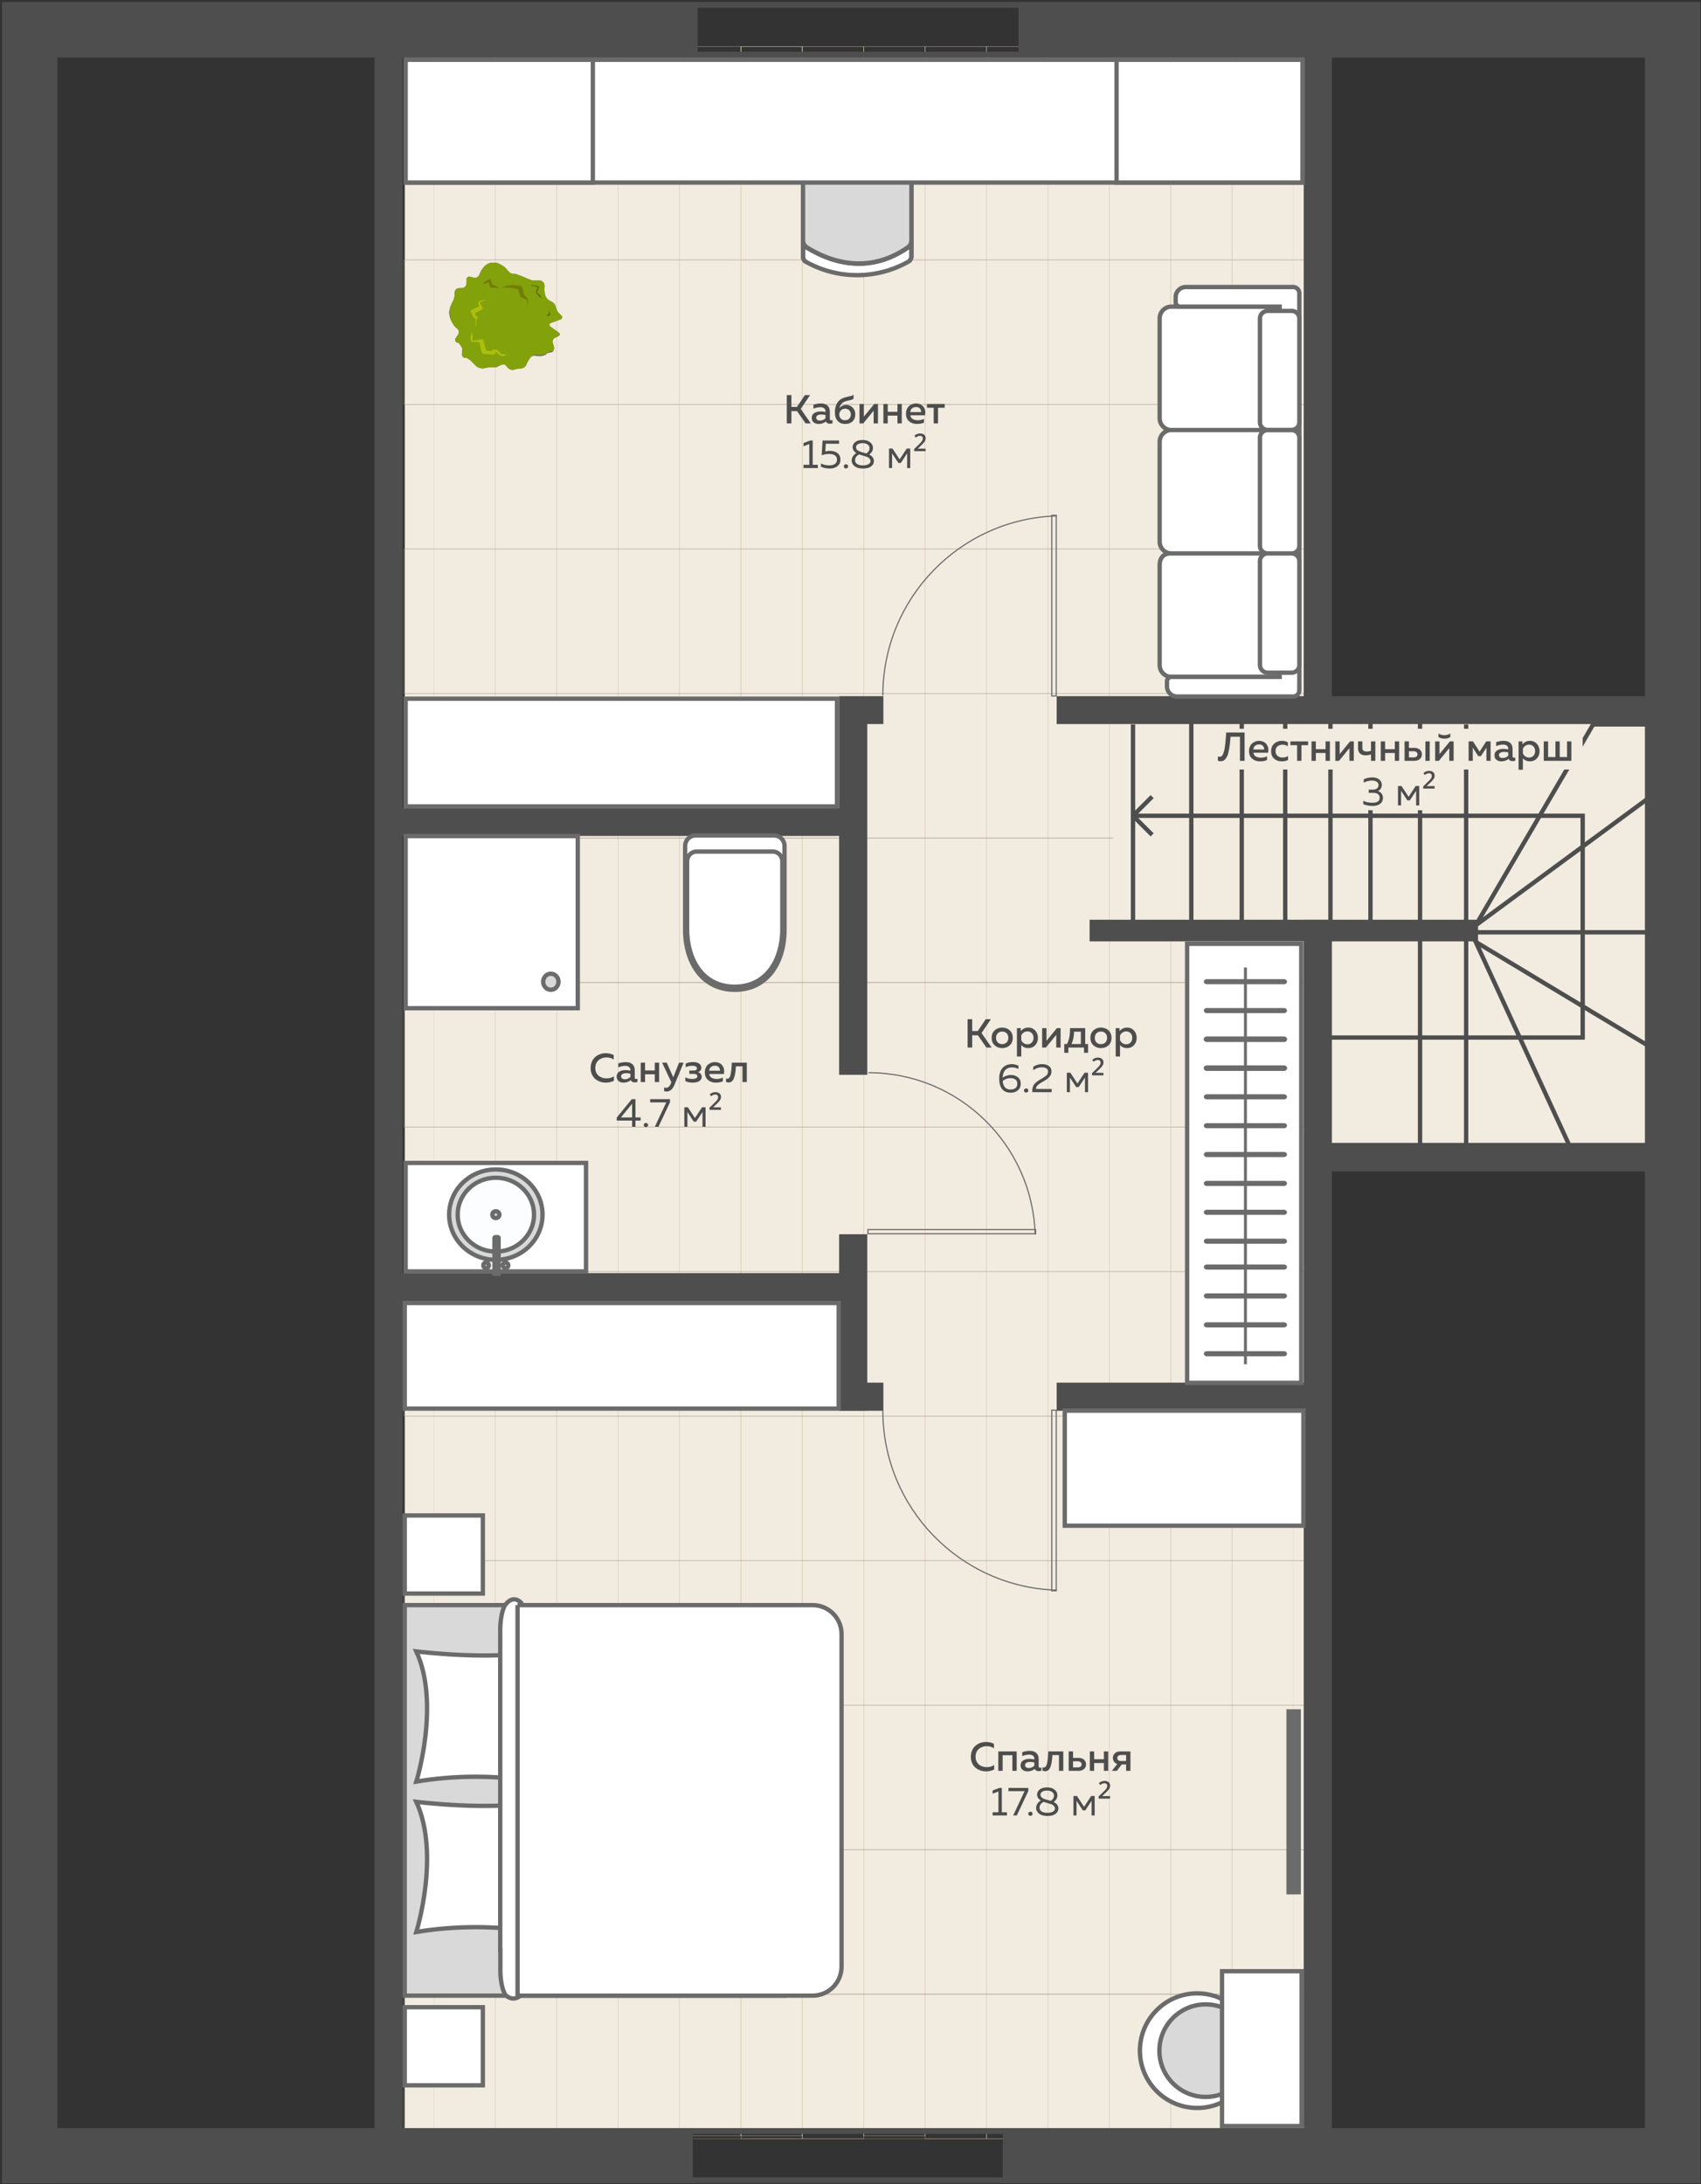 <?xml version="1.0" encoding="UTF-8"?> <svg xmlns="http://www.w3.org/2000/svg" width="588" height="755" fill="none"><rect width="100%" height="100%" fill="#333333" stroke="none"/> <path fill="#F2EBE0" d="M139.911 19.922h312.83V736.42h-312.83z"></path> <path stroke="#D8CBB8" stroke-width=".1" d="M171.151 738.299h-21.126V16.077h21.126zM213.608 738.299h-21.126V16.077h21.126zM256.065 738.299h-21.126V16.077h21.126zM277.295 738.299h-21.126V16.077h21.126zM192.38 739.302h-21.126V16.078h21.126zM234.837 739.302h-21.126V16.078h21.126z"></path> <path stroke="#D8CBB8" stroke-width=".1" d="M277.295 739.302h-21.126V16.078h21.126zM298.523 739.302h-21.126V16.078h21.126zM319.747 738.299h-21.126V16.077h21.126zM362.205 739.302h-21.126V16.078h21.126zM404.662 738.299h-21.126V16.077h21.126zM425.891 738.299h-21.126V16.077h21.126zM340.977 739.302h-21.126V16.078h21.126zM383.434 739.302h-21.126V16.078h21.126z"></path> <path stroke="#D8CBB8" stroke-width=".1" d="M425.891 739.302h-21.126V16.078h21.126zM447.119 739.302h-21.126V16.078h21.126z"></path> <path stroke="#B1A693" stroke-width=".1" d="M139.965 89.802V39.946H457.62v49.856zM139.965 189.725v-49.856h317.654v49.856zM139.965 289.65v-49.856h317.654v49.856zM139.965 339.612v-49.856h317.654v49.856zM139.524 139.764V89.908h318.095v49.856zM139.524 239.687v-49.856h318.095v49.856z"></path> <path stroke="#B1A693" stroke-width=".1" d="M139.524 339.612v-49.856h318.095v49.856zM139.524 389.573v-49.856h318.095v49.856zM139.965 439.529v-49.856h317.654v49.856zM139.965 539.454v-49.856h317.654v49.856zM139.965 639.378v-49.856h317.654v49.856zM139.965 689.34v-49.856h317.654v49.856zM139.524 489.493v-49.856h318.095v49.856zM139.524 589.415v-49.856h318.095v49.856z"></path> <path stroke="#B1A693" stroke-width=".1" d="M139.524 689.34v-49.856h318.095v49.856zM139.524 739.302v-49.856h318.095v49.856z"></path> <path fill="#F2EBE0" d="M384.861 247.425h196.315v149.431H455.333v-74.715h-70.472v-74.716Z"></path> <path stroke="#4E4E4E" stroke-width="2" d="M1.729 1.689h585v752h-585z"></path> <path stroke="#4E4E4E" stroke-width="2" d="M18.844 18.895h550.771V736.67H18.844z"></path> <path fill="#4E4E4E" fill-rule="evenodd" d="M241.163.69H.729V754.74h18.49v-.052h220.259v-18.49H139.187V449.84h150.878v37.88h9.732v-.03h5.571v-9.723h-5.571v-51.306h-9.732v13.447H139.187V288.985h150.878v82.569h9.732V250.297h5.571v-9.641h-5.571v-.003h-9.732v38.6H139.187V19.18h101.976V.69Zm110.929 18.49V.69h235.637V754.686h-14.371v.002H346.65v-18.49h104.025V487.69h-85.404v-9.723h85.404V325.422h-74.019v-7.482h74.019v-.007h9.732v.007h50.521v7.482h-50.521v69.662h108.832V250.297H460.407v.005h-9.732v-.005h-85.404v-9.641h85.404V19.18h-98.583Zm217.147 385.766v331.253H460.407V404.946h108.832Zm0-385.766v221.476H460.407V19.18h108.832ZM19.219 736.199h110.236V19.179H19.22V736.2Z" clip-rule="evenodd"></path> <path stroke="#4E4E4E" stroke-width="1.5" d="M391.659 250.431v31.571m118.462 37.883 40.59-69.454h19.844v24.956l-60.434 44.498Zm0 0h-3.307m3.307 2.406h60.434v39.688l-60.434-36.381 32.773 71.258h-36.08v-74.565h-15.935v74.565-149.431h-17.138v72.46m0 0H459.91m13.831 0h33.073m-46.904 0v-72.46h-15.635v72.46m15.635 0h-15.635m0 0h-15.033m0 0v-72.46h-17.439v72.46m17.439 0h-17.439m0 0h-20.144v-37.883m0 0h155.444v76.67H459.91m-68.251-76.67 6.615-6.615m-6.615 6.615 6.615 6.615m108.54-38.186v69.454"></path> <path fill="#D9D9D9" stroke="#6B6B6B" stroke-miterlimit="10" stroke-width="1.5" d="M139.911 554.879h131.282v135H139.911v-135Z"></path> <path fill="#fff" stroke="#6B6B6B" stroke-miterlimit="10" stroke-width="1.5" d="M143.912 615.88s8.363-26.773 0-45c0 0 25.732 3.192 41 0 0 0-9.478 29.398 0 45-13.286-2.235-27.715-2.235-41 0ZM143.912 667.879s8.363-26.773 0-45c0 0 25.732 3.192 41 0 0 0-9.478 29.398 0 45-13.286-2.235-27.715-2.235-41 0Z"></path> <path fill="#fff" stroke="#6B6B6B" stroke-miterlimit="10" stroke-width="1.5" d="M172.967 674.203v5.823c-.064 2.038.087 4.084.43 5.843.343 1.759.86 3.139 1.477 3.941 1.683 1.425 3.46 1.425 5.143 0 .484-.494.902-1.46 1.19-2.749.465-2.069.71-4.525.702-7.035V564.022c.026-2.749-.265-5.437-.824-7.594-.243-1.094-.589-1.938-.992-2.423-1.788-1.738-3.722-1.457-5.448.792-.562.912-1.025 2.306-1.332 4.012-.306 1.705-.443 3.647-.392 5.585v109.809h.046Z"></path> <path fill="#fff" stroke="#6B6B6B" stroke-width="1.5" d="M166.911 693.879h-27v27h27v-27ZM166.911 523.88h-27v27h27v-27ZM289.922 450.448H139.911v36.495h150.011v-36.495ZM450.563 487.647H368.07v39.777h82.493v-39.777Z"></path> <path fill="#fff" stroke="#6B6B6B" stroke-miterlimit="10" stroke-width="1.5" d="M178.909 554.879h102c5.523 0 10 4.477 10 10v115c0 5.523-4.477 10-10 10h-102v-135Z"></path> <circle cx="413.851" cy="708.899" r="19.808" fill="#fff" stroke="#6B6B6B" stroke-width="1.505" transform="rotate(-130.6 413.851 708.899)"></circle> <circle cx="416.776" cy="708.895" r="15.995" fill="#D9D9D9" stroke="#6B6B6B" stroke-width="1.505" transform="rotate(-130.6 416.776 708.895)"></circle> <path fill="#fff" d="M422.431 681.442h27.5v53.5h-27.5z"></path> <path stroke="#6B6B6B" stroke-width="1.5" d="M422.431 681.442h27.5v53.5h-27.5z"></path> <path fill="#F2EBE0" d="M419.812 251.93h127.283v14.081H419.812zM466.532 266.011h33.842v14.081h-33.842z"></path> <path stroke="#6B6B6B" stroke-width=".4" d="M305.174 487.647c0 33.645 26.758 61.04 60.154 62.065"></path> <path stroke="#6B6B6B" stroke-width=".4" d="M365.128 549.921h-1.564v-62.453h1.564zM305.174 240.405c0-33.644 26.758-61.039 60.154-62.064"></path> <path stroke="#6B6B6B" stroke-width=".4" d="M365.128 178.132h-1.564v62.453h1.564zM300.172 370.82c31.25 0 56.696 24.854 57.648 55.873"></path> <path stroke="#6B6B6B" stroke-width=".4" d="M358 426.493v-1.424h-57.98v1.424z"></path> <path fill="#6B6B6B" d="M444.681 654.879v-64h5v64z"></path> <path fill="#fff" stroke="#6B6B6B" stroke-miterlimit="10" stroke-width="1.5" d="M314.204 90.343a2.39 2.39 0 0 0 .857-2.008v-5.12a2.967 2.967 0 0 1-1.354 2.436c-15.799 10.85-30.086 2.73-34.69 0a2.927 2.927 0 0 1-1.422-2.436v5.233a2.259 2.259 0 0 0 .745 1.917 36.127 36.127 0 0 0 35.864-.022Zm-36.609-7.196V60.589a3.024 3.024 0 0 1 3.07-2.955h31.327a3.026 3.026 0 0 1 3.069 2.955v22.558a2.968 2.968 0 0 1-1.354 2.436c-15.799 10.85-30.086 2.73-34.69 0a2.927 2.927 0 0 1-1.422-2.436Z"></path> <path fill="#D9D9D9" d="M277.595 83.147V60.589a3.023 3.023 0 0 1 3.07-2.955h31.327a3.025 3.025 0 0 1 3.069 2.955v22.558a2.968 2.968 0 0 1-1.354 2.436c-15.799 10.85-30.086 2.73-34.69 0a2.927 2.927 0 0 1-1.422-2.436Z"></path> <path stroke="#6B6B6B" stroke-miterlimit="10" stroke-width="1.5" d="M314.204 90.343a2.389 2.389 0 0 0 .857-2.008v-5.12a2.968 2.968 0 0 1-1.354 2.436c-15.799 10.85-30.086 2.73-34.69 0a2.927 2.927 0 0 1-1.422-2.437v5.234a2.259 2.259 0 0 0 .745 1.917m-.745-7.218V60.589a3.023 3.023 0 0 1 3.07-2.955h31.327a3.025 3.025 0 0 1 3.069 2.955v22.558a2.968 2.968 0 0 1-1.354 2.436c-15.799 10.85-30.086 2.73-34.69 0a2.927 2.927 0 0 1-1.422-2.436Z"></path> <path fill="#fff" stroke="#6B6B6B" stroke-width="1.5" d="M450.248 63.116V20.671H140.661v42.445z"></path> <path fill="#fff" stroke="#6B6B6B" stroke-width="1.5" d="M204.936 63.116V20.671h-64.712v42.445zM450.248 63.116V20.671h-64.275v42.445zM140.223 278.78H289.34v-37.245H140.223z"></path> <path fill="#fff" d="M400.36 229.457a5 5 0 0 0 5 5h39.544v-42.569H405.36a5 5 0 0 0-5 5v32.569ZM442.356 191.316v-42.66h-37.404a4.077 4.077 0 0 0-4.079 4.078v34.504a4.08 4.08 0 0 0 4.079 4.078h37.404Zm0-42.66v-42.661h-37.404a4.078 4.078 0 0 0-4.079 4.078v34.521a4.078 4.078 0 0 0 4.079 4.079l37.404-.017Z"></path> <path stroke="#6B6B6B" stroke-miterlimit="10" stroke-width="1.5" d="M442.356 191.316v-42.66m0 42.66h-37.404a4.081 4.081 0 0 1-4.079-4.078v-34.504a4.078 4.078 0 0 1 4.079-4.078h37.404m0 42.66v42.661l-37.404.017a4.078 4.078 0 0 1-4.079-4.079v-34.521c0-1.081.218-4.109 4-4.109m37.483-42.629v-42.661h-37.404a4.078 4.078 0 0 0-4.079 4.078v34.521a4.078 4.078 0 0 0 4.079 4.079l37.404-.017Z"></path> <path fill="#fff" stroke="#6B6B6B" stroke-miterlimit="10" stroke-width="1.5" d="M449.148 238.635a2.153 2.153 0 0 1-1.339 1.992 2.136 2.136 0 0 1-.828.158h-40.064a3.514 3.514 0 0 1-3.515-3.515v-1.706a1.57 1.57 0 0 1 1.57-1.57h37.384V106.012h-34.384a1.57 1.57 0 0 1-1.57-1.57v-1.706a3.515 3.515 0 0 1 3.515-3.515h37.064a2.15 2.15 0 0 1 2.167 2.15v137.264Z"></path> <path fill="#fff" stroke="#6B6B6B" stroke-miterlimit="10" stroke-width="1.5" d="M446.484 191.316h-8.259a2.697 2.697 0 0 0-2.696 2.696v35.835a2.696 2.696 0 0 0 2.696 2.696h8.259a2.674 2.674 0 0 0 1.9-.791 2.68 2.68 0 0 0 .779-1.905v-35.835a2.675 2.675 0 0 0-1.65-2.491 2.691 2.691 0 0 0-1.029-.205Zm2.679-81.226v35.835a2.68 2.68 0 0 1-2.679 2.696h-8.259a2.7 2.7 0 0 1-1.907-.789 2.7 2.7 0 0 1-.789-1.907V110.09a2.695 2.695 0 0 1 2.696-2.611h8.259a2.681 2.681 0 0 1 2.679 2.611Zm0 41.279v37.268a2.676 2.676 0 0 1-2.679 2.679h-8.259a2.68 2.68 0 0 1-2.696-2.679v-37.268c0-.354.07-.703.205-1.03a2.672 2.672 0 0 1 2.491-1.649h8.259a2.674 2.674 0 0 1 2.475 1.653c.135.325.204.674.204 1.026Z"></path> <path fill="#fff" stroke="#6B6B6B" stroke-width="1.5" d="M199.723 289.028v59.5h-59.5v-59.5h59.5Z"></path> <path fill="#D9D9D9" stroke="#6B6B6B" stroke-miterlimit="10" stroke-width="1.5" d="M190.41 336.611c-1.463 0-2.649 1.242-2.649 2.773 0 1.532 1.186 2.773 2.649 2.773 1.464 0 2.65-1.241 2.65-2.773 0-1.531-1.186-2.773-2.65-2.773Z"></path> <path fill="#fff" stroke="#6B6B6B" stroke-miterlimit="10" stroke-width="1.5" d="M236.84 321.322v-28.835c0-.972.376-1.905 1.045-2.593a3.523 3.523 0 0 1 2.523-1.074h27.217c.946 0 1.854.387 2.523 1.074a3.721 3.721 0 0 1 1.045 2.593v28.835c0 11.501-5.973 20.835-17.163 20.835-11.189 0-17.19-9.334-17.19-20.835Zm33.596-.305v-23.335a3.513 3.513 0 0 0-.296-1.306 3.41 3.41 0 0 0-.763-1.088 3.26 3.26 0 0 0-2.4-.912h-26.001a3.261 3.261 0 0 0-2.401.912 3.406 3.406 0 0 0-.762 1.088 3.495 3.495 0 0 0-.297 1.306v23.335c0 11.112 5.676 20.085 16.46 20.085s16.514-9.001 16.514-20.085h-.054Zm-16.46 20.085c10.811 0 16.46-9.001 16.46-20.085v-23.335a3.513 3.513 0 0 0-.296-1.306 3.41 3.41 0 0 0-.763-1.088 3.26 3.26 0 0 0-2.4-.912h-26.001a3.261 3.261 0 0 0-2.401.912 3.406 3.406 0 0 0-.762 1.088 3.495 3.495 0 0 0-.297 1.306v23.335c0 11.084 5.676 20.14 16.46 20.14v-.055Z"></path> <path fill="#fff" stroke="#6B6B6B" stroke-width="1.5" d="M202.585 439.522h-62.362v-37.5h62.362v37.5Z"></path> <path fill="#D9D9D9" stroke="#6B6B6B" stroke-miterlimit="10" stroke-width="1.5" d="M155.264 419.896c0 8.629 7.226 15.623 16.14 15.623 8.914 0 16.14-6.994 16.14-15.623 0-8.628-7.226-15.623-16.14-15.623-8.914 0-16.14 6.995-16.14 15.623Z"></path> <path fill="#FBFDFF" stroke="#6B6B6B" stroke-miterlimit="10" stroke-width="1.5" d="M158.203 419.898c0 7.05 5.91 12.765 13.201 12.765 7.29 0 13.2-5.715 13.2-12.765 0-7.05-5.91-12.765-13.2-12.765-7.291 0-13.201 5.715-13.201 12.765Z"></path> <path fill="#F2F2F2" stroke="#6B6B6B" stroke-miterlimit="10" stroke-width=".4" d="M169.88 419.898c0 .812.683 1.47 1.525 1.47.841 0 1.524-.658 1.524-1.47 0-.811-.683-1.469-1.524-1.469-.842 0-1.525.658-1.525 1.469Z"></path> <path fill="#D9D9D9" stroke="#6B6B6B" stroke-miterlimit="10" stroke-width="1.5" d="M170.179 419.9c0 .646.549 1.17 1.225 1.17.677 0 1.225-.524 1.225-1.17 0-.647-.548-1.171-1.225-1.171-.676 0-1.225.524-1.225 1.171Z"></path> <path fill="#F2F2F2" stroke="#6B6B6B" stroke-miterlimit="10" stroke-width="1.5" d="M172.349 427.892v12.433h-1.416v-12.433c0-.321 1.416-.321 1.416 0ZM173.799 437.42a.952.952 0 1 0 1.904.002.952.952 0 0 0-1.904-.002ZM167.076 437.42a.953.953 0 1 0 1.906 0 .953.953 0 0 0-1.906 0Z"></path> <path fill="#6B6B6B" d="m170.059 90.854-.362-.023a4.561 4.561 0 0 0-2.095 1.112l-.388.39a8.386 8.386 0 0 0-1.271 2.047l-.305.707a1.55 1.55 0 0 1-1.668.932l-1.534-.356a.986.986 0 0 0-1.123 1.33l-.072 1.136a1.445 1.445 0 0 1-1.28 1.372l-1.568.16a1.399 1.399 0 0 0-1.177 1.378l-.042.671a6.057 6.057 0 0 1-.565 2.351 12.561 12.561 0 0 0-1.094 2.525l-.02.31a2.95 2.95 0 0 0-.124 1.963 5.19 5.19 0 0 0 .557 1.852l.278.536c.338.73.806 1.393 1.381 1.955l.591.505a1.605 1.605 0 0 1 .244 1.883l-.861 1.294a.986.986 0 0 0 .474 1.535l.724.046c.04.201.136.387.277.536.322.485.585 1.007.784 1.554l-.095 1.499a1.294 1.294 0 0 0 .832 1.609l.672.043a6.262 6.262 0 0 1 1.938 1.367 18.79 18.79 0 0 0 1.759 1.72c.459.293.983.469 1.525.512.17.039.344.05.517.033l.844-.206a9.186 9.186 0 0 1 2.449-.156 4.196 4.196 0 0 0 2.269-.583l.43-.232a1.503 1.503 0 0 1 1.861.118l.823.934a2.072 2.072 0 0 0 1.99.541 9.421 9.421 0 0 1 2.414-.417 2.333 2.333 0 0 0 1.788-1.184l.304-.707c.364-.718.789-1.403 1.272-2.047.212-.2.471-.344.753-.419a1.814 1.814 0 0 1 1.034.066l1.085.068c.8.053 1.6-.112 2.314-.475.241-.109.437-.299.553-.536l1.736-.357a1.862 1.862 0 0 0 .589-1.934l-.386-1.27a1.5 1.5 0 0 1 .735-1.769l1.176-.548c.592-.326.68-.891.082-1.292l-2.829-2.047c-.545-.398-.461-.911.076-1.188l3.562-1.331a.774.774 0 0 0 .351-1.042.765.765 0 0 0-.266-.301l-.781-.776a4.656 4.656 0 0 1-1.058-2.143 2.599 2.599 0 0 0-1.343-1.745l-.753-.411a3.364 3.364 0 0 1-1.504-1.652 8.973 8.973 0 0 1-.37-2.358l.05-.775a2.023 2.023 0 0 0-.962-2.032 4.663 4.663 0 0 0-2.378-.15l-.827-.053c-.672-.043-5.559-2.376-6.189-2.26a2.23 2.23 0 0 1-1.977-.748l-.726-.824a6.514 6.514 0 0 0-1.876-1.52l-.652-.353a3.992 3.992 0 0 0-2.572-.37Z" style="mix-blend-mode:multiply"></path> <path fill="#83A10A" d="m170.059 90.853-.362-.023a4.559 4.559 0 0 0-2.094 1.112l-.388.39a8.358 8.358 0 0 0-1.272 2.047l-.304.707a1.557 1.557 0 0 1-1.668.932l-1.535-.356a.983.983 0 0 0-1.122 1.33l-.072 1.136a1.446 1.446 0 0 1-1.281 1.371l-1.567.16a1.396 1.396 0 0 0-1.177 1.379l-.043.671a6.056 6.056 0 0 1-.564 2.351 12.484 12.484 0 0 0-1.095 2.525l-.019.31a2.682 2.682 0 0 0 .276 2.196l.474.705c.434.688.788 1.425 1.055 2.194a4.554 4.554 0 0 0 1.33 1.952l.397.284a1.503 1.503 0 0 1 .347 1.89l-.589 1.104a2.076 2.076 0 0 0 .234 2.038c.539.647.999 1.356 1.372 2.11a2.319 2.319 0 0 0 1.74 1.2l.776.049c.795-.029 1.592.022 2.378.151a2.285 2.285 0 0 1 1.459 1.545l.296 1.057a4.2 4.2 0 0 0 .981 1.722 3.057 3.057 0 0 1 3.642-.132 6.557 6.557 0 0 1 2.03-.909 3.266 3.266 0 0 1 2.223.141l.549.346a.983.983 0 0 0 1.532-.422l.54-1.159a.833.833 0 0 1 .629-.551.828.828 0 0 1 .79.278l.878.885a2.641 2.641 0 0 1 3.314-2.332c.146-.245.335-.462.559-.639a4.101 4.101 0 0 1 2.121-.695l1.447.091a3.627 3.627 0 0 0 2.224-.689l.387.44a1.862 1.862 0 0 0 .59-1.934l-.387-1.27a1.501 1.501 0 0 1 .735-1.769l1.177-.548c.591-.326.679-.891.082-1.292l-2.829-2.047c-.546-.398-.461-.911.075-1.188l3.562-1.331a.775.775 0 0 0 .352-1.042.785.785 0 0 0-.267-.302l-.781-.775a4.66 4.66 0 0 1-1.058-2.143 2.599 2.599 0 0 0-1.343-1.745l-.752-.411a3.366 3.366 0 0 1-1.505-1.652 8.972 8.972 0 0 1-.369-2.358l.049-.775a2.021 2.021 0 0 0-.961-2.032 4.664 4.664 0 0 0-2.378-.15l-.827-.053c-.672-.043-5.559-2.376-6.189-2.26a2.23 2.23 0 0 1-1.977-.748l-.727-.824a6.516 6.516 0 0 0-1.876-1.52l-.652-.353a3.99 3.99 0 0 0-2.572-.37Z"></path> <path fill="#83A10A" d="M169.245 97.96a1.14 1.14 0 0 0-1.654-.104l-.776.78a1.608 1.608 0 0 1-1.913-.12l-1.502-.874c-.649-.404-1.595 2.233-1.595 2.233a5.17 5.17 0 0 1 .163 2.345 2.325 2.325 0 0 1-1.397 1.572l-1.06.348a7.246 7.246 0 0 0-2.118 1.474l-.55.484a4.037 4.037 0 0 0-1.116 2.056l-.02.31a4.305 4.305 0 0 0 .221 2.245l.278.537c.338.73.806 1.392 1.381 1.955l.591.504a1.602 1.602 0 0 1 .244 1.883l-.861 1.295a.977.977 0 0 0-.16.889.98.98 0 0 0 .634.645l1.063.431a1.343 1.343 0 0 1 .832 1.609l-.205 1.595a1.296 1.296 0 0 0 .832 1.609l.672.043a6.282 6.282 0 0 1 1.938 1.368 18.915 18.915 0 0 0 1.759 1.72l.259.016a1.143 1.143 0 0 1 1.366.554c.17.039.344.05.517.032l.844-.205a9.188 9.188 0 0 1 2.449-.156 4.196 4.196 0 0 0 2.269-.583l.43-.232a1.503 1.503 0 0 1 1.861.118l.823.934a2.077 2.077 0 0 0 1.99.541 9.43 9.43 0 0 1 2.414-.418 2.336 2.336 0 0 0 1.788-1.183l.304-.707c.364-.718.789-1.403 1.272-2.047a2.327 2.327 0 0 1 1.971-.809l1.086.069c.8.052 1.6-.112 2.314-.476.241-.109.436-.298.553-.536a1.974 1.974 0 0 0-.258-.846l-.471-.756a2.446 2.446 0 0 1-.286-2.042c.24-.668.614-1.28 1.1-1.798.18-.362.411-.697.686-.994a1.811 1.811 0 0 0-.231-1.26l-.242-.274a6.012 6.012 0 0 0-1.918-1.678l-.856-.418c-.704-.356-.872-.989-.429-1.428l2.377-2.287c.44-.388.049-.775-.571-.815l-3.05-.193a6.17 6.17 0 0 1-2.501-.677 2.547 2.547 0 0 1-1.342-1.746l.062-.981a7.414 7.414 0 0 0-.745-2.175l-.426-.649a5.483 5.483 0 0 0-1.866-1.675l-.362-.023a7.507 7.507 0 0 0-2.558-.577l.103.006a8.495 8.495 0 0 0-2.42.521l-.692.268a2.021 2.021 0 0 1-2.048-.441l-1.247-.806Z"></path> <path fill="#83A10A" d="m161.895 97.65-.154 2.429c.233.759.289 1.561.163 2.345a2.335 2.335 0 0 1-1.398 1.571l-1.06.348a7.277 7.277 0 0 0-2.053 1.271l-.549.484a4.039 4.039 0 0 0-1.117 2.056l-.02.31a4.295 4.295 0 0 0 .222 2.245l.277.537c.338.73.806 1.392 1.381 1.955l.591.504a1.605 1.605 0 0 1 .244 1.883l-.861 1.295a.99.99 0 0 0-.16.889.98.98 0 0 0 .634.645l1.063.431a1.345 1.345 0 0 1 .832 1.609l-.205 1.595a1.296 1.296 0 0 0 .832 1.609l.673.043a6.277 6.277 0 0 1 1.937 1.368 18.926 18.926 0 0 0 1.76 1.72c.458.293.982.469 1.524.511.17.039.344.05.517.033l.844-.206a9.23 9.23 0 0 1 2.449-.156 4.204 4.204 0 0 0 2.269-.582l.43-.232a1.497 1.497 0 0 1 1.861.117l.823.935a2.075 2.075 0 0 0 1.99.541 9.43 9.43 0 0 1 2.414-.418 2.332 2.332 0 0 0 1.788-1.184l.304-.707c.364-.718.789-1.402 1.272-2.046.251-.293.568-.522.924-.668l.249.171a1.86 1.86 0 0 1 .147-2.325l1.155-1.016a2.433 2.433 0 0 0 .671-2.396 13.6 13.6 0 0 1-.379-3.033 2.853 2.853 0 0 0-1.472-2.169l-.859-.365a16.025 16.025 0 0 1-2.586-1.773 3.099 3.099 0 0 1-.987-2.449l.085-1.343a5.184 5.184 0 0 0-.598-2.84l-.236-.378a2.28 2.28 0 0 0-2.222-.971l-1.16.29a8.071 8.071 0 0 1-2.967.123 3.725 3.725 0 0 1-2.351-1.394l-.429-.598a1.343 1.343 0 0 0-1.54-.435 1.34 1.34 0 0 0-.476.307l-1.096.917a1.041 1.041 0 0 1-1.405.271 1.039 1.039 0 0 1-.353-.383l-1.048-2.297-1.102-.64a1.909 1.909 0 0 0-1.482-.354Z"></path> <path fill="#ADBF0C" d="m163.16 114.539.247 1.831-.121 1.912-.533-.604c.38-.002.76.022 1.137.072l2.366-.473a.775.775 0 0 1 .898.576l1.095 4.012-.891-.679 1.137.072c.36.049.723.072 1.086.069l.465.029c.155.01 0 0 0 0 .045-.207.147-.399.295-.552a.984.984 0 0 1 .516.033l.362.023a.994.994 0 0 1 .466.03c.398.229.749.533 1.033.895l.432.546.311.02c.152.034.309.044.465.03.366.122.758.147 1.137.072a2.026 2.026 0 0 1-1.076.606 1.671 1.671 0 0 1-.724-.046 2.166 2.166 0 0 1-.704-.356l-.259-.016-.174-.53a3.629 3.629 0 0 0-.849-.521l.02-.31-.03.465.136.32a2.122 2.122 0 0 1-.864.516 5.601 5.601 0 0 1-.672-.043l-1.24-.078c-.415-.001-.83-.027-1.241-.079a.986.986 0 0 1-.891-.679 49.932 49.932 0 0 1-.834-4.048l.943.683-2.378-.151-1.137-.072a.517.517 0 0 1-.378-.595l-.028-1.195.477-1.785Z"></path> <path fill="#717D07" d="m182.506 105.751-.463-2.52-.019.31a14.094 14.094 0 0 1-2.171-.967.425.425 0 0 1 .016-.259 8.914 8.914 0 0 1-.753-2.849l.688.614-2.976-.551-1.499-.095-.724-.046a.882.882 0 0 0-.362-.023.257.257 0 0 0-.258-.017l.019-.31.311.02a4.86 4.86 0 0 1 .795-.26l1.57-.213a20.723 20.723 0 0 1 3.102.197.726.726 0 0 1 .643.508c.371.927.606 1.903.698 2.897l-.28-.484a16.464 16.464 0 0 1 1.659 1.661l.004 2.387ZM172.568 99.571a4.859 4.859 0 0 1-.827-.052c-.657.01-1.314-.032-1.965-.125a.256.256 0 0 1-.258-.016c-.248-.62-.45-1.257-.606-1.906l.517.033c-.413-.027-.898.254-1.377.431l-.64.27-.31-.019-.02.31.027-.413.019-.31.602-.48a6.625 6.625 0 0 1 1.341-.694.414.414 0 0 1 .517.033c.262.627.447 1.283.551 1.954l-.242-.275c.62.04 1.269.444 1.873.742.282.147.549.32.798.517Z"></path> <path fill="#636E06" d="M187.245 103.046a5.132 5.132 0 0 1-.753-.411c-.46-.475-.879-.987-1.252-1.532l.019-.31a9.186 9.186 0 0 1 .842-1.814l-.033.516c-.422-.23-.861-.432-1.311-.602l-.672-.042-.362-.023a.362.362 0 0 0-.31-.02l.326-.238c.327-.24.259.016.362.023l.776.049a7.767 7.767 0 0 1 1.479.405.311.311 0 0 1-.026.413 10.024 10.024 0 0 1-.893 1.811l.023-.362 1.469 1.391.316.746Z"></path> <path fill="#5A6306" d="m189.695 108.595-.258-.016-.408.7c.282-.022.555-.111.795-.261l.311.02.019-.31a5.173 5.173 0 0 0-.428-1.428l-.031 1.295Z"></path> <path fill="#ADBF0C" d="M168.158 103.649c-.866.396-1.754.738-2.661 1.025l.033-.517.475.705.693 1.341a.566.566 0 0 1-.049.775c-.897.496-1.808.957-2.735 1.383l.305-.707-.043.672.271.639-.017.259a.98.98 0 0 1 .362.023c.107.086.19.198.239.326l-.039.62a1.81 1.81 0 0 1-.466.801l.087.265-.056.878c.054.237.165.458.323.643a1.191 1.191 0 0 1-.588-.556l.026-.413.033-.517.003-.052.02-.31.039-.62a.952.952 0 0 1-.339-.14.943.943 0 0 1-.258-.261l-.287-.381-.365-.802-.312-.798a.672.672 0 0 1 .045-.723c.912-.461 1.82-.87 2.78-1.276l.216.688-.532-1.435.046-.723s.023-.362.336-.394a25.337 25.337 0 0 1 2.415-.418Z"></path> <path fill="#4D4D4D" d="M273.571 146.373h-1.596v-9.8h1.596v4.088h1.932l2.73-4.088h1.806l-3.248 4.774 3.5 5.026h-1.806l-2.954-4.242h-1.96v4.242Zm13.284-1.554c0 .327.164.49.49.49.112 0 .262-.028.448-.084v1.078c-.28.112-.597.168-.952.168-.672 0-1.12-.261-1.344-.784-.718.579-1.563.868-2.534.868-.653 0-1.208-.177-1.666-.532-.457-.364-.686-.873-.686-1.526 0-.784.294-1.353.882-1.708.588-.364 1.293-.546 2.114-.546.542 0 1.125.065 1.75.196v-.238c0-.429-.154-.775-.462-1.036-.308-.261-.742-.392-1.302-.392-.83 0-1.638.173-2.422.518v-1.372a7.96 7.96 0 0 1 2.576-.448c.98 0 1.741.243 2.282.728.551.485.826 1.223.826 2.212v2.408Zm-2.954-1.526c-.494 0-.91.089-1.246.266-.336.177-.504.457-.504.84 0 .317.122.565.364.742.243.168.542.252.896.252.766 0 1.414-.266 1.946-.798v-1.134a7.257 7.257 0 0 0-1.456-.168Zm11.741-.042c0 1.036-.322 1.848-.966 2.436-.644.579-1.488.868-2.534.868-1.045 0-1.894-.341-2.548-1.022-.653-.681-.98-1.671-.98-2.968 0-1.111.187-2.049.56-2.814.374-.765.878-1.349 1.512-1.75a5.873 5.873 0 0 1 1.722-.7c.607-.149 1.13-.271 1.568-.364.448-.103.803-.285 1.064-.546v1.456c-.317.243-.858.439-1.624.588-.756.14-1.372.341-1.848.602-.69.401-1.166 1.111-1.428 2.128.234-.345.556-.625.966-.84.42-.224.882-.336 1.386-.336.878 0 1.62.299 2.226.896.616.597.924 1.386.924 2.366Zm-5.516.028c0 .551.173 1.022.518 1.414.355.383.845.574 1.47.574.635 0 1.125-.191 1.47-.574.355-.383.532-.854.532-1.414 0-.56-.177-1.031-.532-1.414-.345-.383-.835-.574-1.47-.574-.606 0-1.092.205-1.456.616a2.017 2.017 0 0 0-.532 1.372Zm8.274 3.094h-1.288v-6.72h1.498v4.396l3.598-4.396h1.288v6.72h-1.498v-4.396l-3.598 4.396Zm8.468 0h-1.498v-6.72h1.498v2.702h3.36v-2.702h1.498v6.72h-1.498v-2.702h-3.36v2.702Zm6.312-3.36c0-.579.103-1.101.308-1.568.205-.476.476-.849.812-1.12.336-.28.7-.49 1.092-.63a3.328 3.328 0 0 1 1.19-.224c.513 0 .975.079 1.386.238.42.159.756.373 1.008.644s.457.583.616.938c.159.355.243.728.252 1.12a5.48 5.48 0 0 1-.098 1.162h-5.054c.075.569.355.999.84 1.288.485.28 1.064.42 1.736.42a4.81 4.81 0 0 0 2.128-.476v1.288c-.644.308-1.447.462-2.408.462-1.092 0-2.002-.308-2.73-.924-.719-.616-1.078-1.489-1.078-2.618Zm5.222-.56c.056-.383-.061-.765-.35-1.148-.28-.392-.747-.588-1.4-.588-.532 0-.989.154-1.372.462-.373.308-.574.733-.602 1.274h3.724Zm5.853 3.92h-1.498v-5.404h-2.324v-1.316h6.132v1.316h-2.31v5.404ZM280.065 152.277h.868v8.4h1.778v1.12h-4.956v-1.12h2.002v-7.154l-2.002.756v-1.12l2.31-.882Zm4.279 0h5.712v1.12h-4.606l-.168 2.688a6.05 6.05 0 0 1 1.624-.21c.476 0 .92.056 1.33.168.411.103.789.271 1.134.504.355.224.635.541.84.952.206.401.308.877.308 1.428 0 .943-.35 1.685-1.05 2.226-.69.541-1.572.812-2.646.812-1.157 0-2.174-.215-3.052-.644v-1.12c.84.448 1.811.672 2.912.672.803 0 1.442-.168 1.918-.504.486-.336.728-.817.728-1.442 0-1.325-.942-1.988-2.828-1.988-.821 0-1.642.149-2.464.448l.308-5.11Zm8.617 8.414c.14.121.21.294.21.518 0 .224-.07.401-.21.532a.765.765 0 0 1-.518.182.817.817 0 0 1-.532-.182c-.14-.131-.21-.308-.21-.532 0-.224.07-.397.21-.518a.817.817 0 0 1 .532-.182c.205 0 .378.061.518.182Zm1.781-6.118c0-.672.294-1.251.882-1.736.588-.485 1.451-.728 2.59-.728 1.054 0 1.904.257 2.548.77.644.513.975 1.129.994 1.848.028.98-.406 1.783-1.302 2.408 1.092.541 1.638 1.288 1.638 2.24 0 .728-.322 1.344-.966 1.848-.635.495-1.578.742-2.828.742-1.242 0-2.203-.271-2.884-.812-.672-.541-1.008-1.199-1.008-1.974 0-.467.135-.929.406-1.386.28-.467.686-.859 1.218-1.176-.859-.523-1.288-1.204-1.288-2.044Zm3.612 2.94a15.147 15.147 0 0 1-1.33-.42c-.467.224-.826.513-1.078.868-.243.355-.364.719-.364 1.092 0 .569.233 1.017.7 1.344.476.317 1.157.476 2.044.476.746 0 1.362-.131 1.848-.392.494-.271.742-.621.742-1.05 0-.364-.131-.672-.392-.924-.252-.261-.5-.439-.742-.532a19.193 19.193 0 0 0-1.204-.392 2.112 2.112 0 0 1-.224-.07Zm2.226-2.576c0-.495-.21-.905-.63-1.232-.42-.336-1.008-.504-1.764-.504-.691 0-1.242.131-1.652.392-.411.252-.616.574-.616.966 0 .271.056.509.168.714.121.196.298.364.532.504.242.131.462.238.658.322.196.075.457.159.784.252a.45.45 0 0 1 .084.028c.018 0 .042.005.07.014l.084.028c.028.009.186.056.476.14.298.075.527.135.686.182.746-.485 1.12-1.087 1.12-1.806Zm7.791 6.86h-1.064v-6.72h1.218l2.45 3.724 2.45-3.724h1.218v6.72h-1.064v-5.068l-2.184 3.318h-.84l-2.184-3.318v5.068Zm11.59-5.824h-3.948v-.756l1.61-1.568c.382-.364.667-.658.854-.882.196-.233.326-.439.392-.616.074-.187.112-.383.112-.588 0-.299-.089-.523-.266-.672-.168-.149-.392-.224-.672-.224s-.537.056-.77.168a3.653 3.653 0 0 0-.7.434l-.49-.644c.27-.233.564-.42.882-.56.326-.14.69-.21 1.092-.21.597 0 1.064.149 1.4.448.345.289.518.691.518 1.204 0 .308-.066.593-.196.854a3.474 3.474 0 0 1-.546.784 15.47 15.47 0 0 1-.868.882l-1.134 1.078h2.73v.868ZM423.881 253.211h6.342v9.8h-1.596v-8.33h-3.248c-.056.69-.107 1.232-.154 1.624-.037.392-.093.896-.168 1.512a14.522 14.522 0 0 1-.238 1.47c-.074.354-.172.765-.294 1.232-.121.466-.261.835-.42 1.106-.158.27-.34.536-.546.798a1.945 1.945 0 0 1-.714.56 2.216 2.216 0 0 1-.882.168 3.15 3.15 0 0 1-.966-.168v-1.47c.187.065.411.098.672.098.252-.01.481-.112.686-.308.206-.196.374-.476.504-.84.14-.364.262-.766.364-1.204.103-.448.187-.966.252-1.554.075-.598.136-1.167.182-1.708.056-.551.108-1.162.154-1.834.028-.42.052-.738.07-.952Zm7.886 6.44c0-.579.103-1.102.308-1.568.205-.476.476-.85.812-1.12.336-.28.7-.49 1.092-.63.392-.15.789-.224 1.19-.224.513 0 .975.079 1.386.238.42.158.756.373 1.008.644.252.27.457.583.616.938.159.354.243.728.252 1.12.009.382-.023.77-.098 1.162h-5.054c.075.569.355.998.84 1.288.485.28 1.064.42 1.736.42a4.81 4.81 0 0 0 2.128-.476v1.288c-.644.308-1.447.462-2.408.462-1.092 0-2.002-.308-2.73-.924-.719-.616-1.078-1.489-1.078-2.618Zm5.222-.56c.056-.383-.061-.766-.35-1.148-.28-.392-.747-.588-1.4-.588-.532 0-.989.154-1.372.462-.373.308-.574.732-.602 1.274h3.724Zm2.421.616c0-1.167.368-2.058 1.106-2.674.737-.616 1.605-.924 2.604-.924.802 0 1.493.172 2.072.518v1.372c-.523-.374-1.144-.56-1.862-.56-.663 0-1.228.186-1.694.56-.467.364-.7.914-.7 1.652 0 .718.228 1.269.686 1.652.466.373 1.026.56 1.68.56.709 0 1.362-.173 1.96-.518v1.386c-.644.308-1.386.462-2.226.462-.98 0-1.83-.299-2.548-.896-.719-.607-1.078-1.47-1.078-2.59Zm10.473 3.304h-1.498v-5.404h-2.324v-1.316h6.132v1.316h-2.31v5.404Zm4.98 0h-1.498v-6.72h1.498v2.702h3.36v-2.702h1.498v6.72h-1.498v-2.702h-3.36v2.702Zm8.02 0h-1.288v-6.72h1.498v4.396l3.598-4.396h1.288v6.72h-1.498v-4.396l-3.598 4.396Zm12.542 0h-1.498v-2.226a5.442 5.442 0 0 1-1.876.322c-.784 0-1.414-.206-1.89-.616-.476-.42-.714-1.036-.714-1.848v-2.352h1.498v2.226c0 .466.131.798.392.994.261.186.644.28 1.148.28.513 0 .994-.084 1.442-.252v-3.248h1.498v6.72Zm3.377 0h-1.498v-6.72h1.498v2.702h3.36v-2.702h1.498v6.72h-1.498v-2.702h-3.36v2.702Zm10.065 0h-3.332v-6.72h1.498v2.24h1.834c.821 0 1.47.21 1.946.63.476.42.714.956.714 1.61 0 .653-.238 1.19-.714 1.61-.476.42-1.125.63-1.946.63Zm-1.834-3.304v2.114h1.54c.448 0 .798-.089 1.05-.266.252-.187.378-.448.378-.784 0-.346-.126-.607-.378-.784-.252-.187-.602-.28-1.05-.28h-1.54Zm7.196 3.304h-1.498v-6.72h1.498v6.72Zm7.11-8.232c-.56.382-1.241.574-2.044.574-.803 0-1.484-.192-2.044-.574v-1.218a3.775 3.775 0 0 0 2.044.588c.737 0 1.419-.196 2.044-.588v1.218Zm-3.948 8.232h-1.288v-6.72h1.498v4.396l3.598-4.396h1.288v6.72h-1.498v-4.396l-3.598 4.396Zm11.72 0h-1.442v-6.72h1.512l2.282 3.542 2.296-3.542h1.512v6.72h-1.442v-4.55l-1.918 2.94h-.896l-1.904-2.94v4.55Zm13.759-1.554c0 .326.163.49.49.49.112 0 .261-.028.448-.084v1.078c-.28.112-.597.168-.952.168-.672 0-1.12-.262-1.344-.784-.719.578-1.563.868-2.534.868-.653 0-1.209-.178-1.666-.532-.457-.364-.686-.873-.686-1.526 0-.784.294-1.354.882-1.708.588-.364 1.293-.546 2.114-.546.541 0 1.125.065 1.75.196v-.238c0-.43-.154-.775-.462-1.036-.308-.262-.742-.392-1.302-.392-.831 0-1.638.172-2.422.518v-1.372a7.955 7.955 0 0 1 2.576-.448c.98 0 1.741.242 2.282.728.551.485.826 1.222.826 2.212v2.408Zm-2.954-1.526c-.495 0-.91.088-1.246.266-.336.177-.504.457-.504.84 0 .317.121.564.364.742.243.168.541.252.896.252.765 0 1.414-.266 1.946-.798v-1.134a7.264 7.264 0 0 0-1.456-.168Zm6.351-2.59c.681-.822 1.545-1.232 2.59-1.232.989 0 1.792.345 2.408 1.036.616.681.924 1.516.924 2.506 0 .989-.308 1.829-.924 2.52-.616.681-1.419 1.022-2.408 1.022-1.008 0-1.815-.35-2.422-1.05v3.948h-1.498v-9.8h1.33v1.05Zm3.808 3.92c.392-.42.588-.957.588-1.61 0-.654-.196-1.186-.588-1.596-.392-.42-.891-.63-1.498-.63a2.22 2.22 0 0 0-1.316.406c-.373.27-.649.602-.826.994v1.638c.177.401.453.737.826 1.008.383.27.821.406 1.316.406.607 0 1.106-.206 1.498-.616Zm13.119 1.75h-9.548v-6.72h1.498v5.404h2.534v-5.404h1.498v5.404h2.52v-5.404h1.498v6.72ZM477.657 271.337c0 .485-.131.924-.392 1.316a1.91 1.91 0 0 1-.994.784c.485.149.9.424 1.246.826.354.392.532.919.532 1.582 0 .886-.332 1.568-.994 2.044-.654.476-1.484.714-2.492.714-1.279 0-2.385-.21-3.318-.63v-1.162c.905.466 1.978.695 3.22.686 1.633 0 2.45-.57 2.45-1.708 0-1.139-.775-1.708-2.324-1.708h-1.456v-1.12l1.33.014c.672 0 1.18-.14 1.526-.42.354-.29.532-.663.532-1.12 0-.495-.196-.882-.588-1.162-.392-.29-.948-.434-1.666-.434-.99 0-1.942.242-2.856.728v-1.148c.877-.448 1.88-.672 3.01-.672.97 0 1.75.238 2.338.714.597.476.896 1.101.896 1.876Zm6.663 7.098h-1.064v-6.72h1.218l2.45 3.724 2.45-3.724h1.218v6.72h-1.064v-5.068l-2.184 3.318h-.84l-2.184-3.318v5.068Zm11.59-5.824h-3.948v-.756l1.61-1.568c.383-.364.667-.658.854-.882.196-.234.327-.439.392-.616.075-.187.112-.383.112-.588 0-.299-.089-.523-.266-.672-.168-.15-.392-.224-.672-.224s-.537.056-.77.168a3.634 3.634 0 0 0-.7.434l-.49-.644c.271-.234.565-.42.882-.56.327-.14.691-.21 1.092-.21.597 0 1.064.149 1.4.448.345.289.518.69.518 1.204 0 .308-.065.592-.196.854a3.41 3.41 0 0 1-.546.784 15.14 15.14 0 0 1-.868.882l-1.134 1.078h2.73v.868ZM335.609 607.352c0-.84.15-1.596.448-2.268.299-.672.696-1.213 1.19-1.624a5.244 5.244 0 0 1 1.652-.952 5.661 5.661 0 0 1 1.904-.322c.999 0 1.928.215 2.786.644v1.554c-.7-.485-1.54-.728-2.52-.728-1.036 0-1.932.313-2.688.938-.756.625-1.138 1.545-1.148 2.758 0 .765.196 1.423.588 1.974.392.551.873.947 1.442 1.19.57.243 1.181.364 1.834.364 1.046 0 1.9-.252 2.562-.756v1.582a6.38 6.38 0 0 1-2.842.644 5.867 5.867 0 0 1-1.89-.308 5.743 5.743 0 0 1-1.666-.924c-.504-.401-.905-.929-1.204-1.582-.298-.653-.448-1.381-.448-2.184Zm10.981 4.816h-1.498v-6.72h6.356v6.72h-1.498v-5.404h-3.36v5.404Zm12.459-1.554c0 .327.163.49.49.49.112 0 .261-.028.448-.084v1.078c-.28.112-.598.168-.952.168-.672 0-1.12-.261-1.344-.784-.719.579-1.564.868-2.534.868-.654 0-1.209-.177-1.666-.532-.458-.364-.686-.873-.686-1.526 0-.784.294-1.353.882-1.708.588-.364 1.292-.546 2.114-.546a8.57 8.57 0 0 1 1.75.196v-.238c0-.429-.154-.775-.462-1.036-.308-.261-.742-.392-1.302-.392-.831 0-1.638.173-2.422.518v-1.372a7.955 7.955 0 0 1 2.576-.448c.98 0 1.74.243 2.282.728.55.485.826 1.223.826 2.212v2.408Zm-2.954-1.526c-.495 0-.91.089-1.246.266-.336.177-.504.457-.504.84 0 .317.121.565.364.742.242.168.541.252.896.252.765 0 1.414-.266 1.946-.798v-1.134a7.272 7.272 0 0 0-1.456-.168Zm7.695-2.366a27.527 27.527 0 0 1-.224 2.254 9.568 9.568 0 0 1-.42 1.736c-.187.523-.434.919-.742 1.19-.299.261-.668.392-1.106.392a2.66 2.66 0 0 1-.924-.182v-1.176c.158.056.303.084.434.084.532 0 .905-.462 1.12-1.386.224-.933.373-2.329.448-4.186h5.18v6.72h-1.498v-5.446h-2.268Zm8.97 5.446h-3.332v-6.72h1.498v2.24h1.834c.822 0 1.47.21 1.946.63.476.42.714.957.714 1.61 0 .653-.238 1.19-.714 1.61-.476.42-1.124.63-1.946.63Zm-1.834-3.304v2.114h1.54c.448 0 .798-.089 1.05-.266.252-.187.378-.448.378-.784 0-.345-.126-.607-.378-.784-.252-.187-.602-.28-1.05-.28h-1.54Zm7.301 3.304h-1.498v-6.72h1.498v2.702h3.36v-2.702h1.498v6.72h-1.498v-2.702h-3.36v2.702Zm7.852 0h-1.722l1.848-2.366c-.476-.168-.844-.439-1.106-.812a2.17 2.17 0 0 1-.392-1.274c0-.644.229-1.181.686-1.61.467-.439 1.102-.658 1.904-.658h3.472v6.72h-1.498v-2.198h-1.526l-1.666 2.198Zm.504-5.194c-.233.177-.35.429-.35.756s.117.583.35.77c.234.177.556.266.966.266h1.722v-2.072h-1.722c-.41 0-.732.093-.966.28ZM345.443 618.072h.868v8.4h1.778v1.12h-4.956v-1.12h2.002v-7.154l-2.002.756v-1.12l2.31-.882Zm3.164 0h6.86v1.064l-3.976 8.456h-1.26l3.948-8.4h-5.572v-1.12Zm8.118 8.414c.14.121.21.294.21.518 0 .224-.07.401-.21.532a.764.764 0 0 1-.518.182.821.821 0 0 1-.532-.182c-.14-.131-.21-.308-.21-.532 0-.224.07-.397.21-.518a.816.816 0 0 1 .532-.182c.206 0 .378.06.518.182Zm1.781-6.118c0-.672.294-1.251.882-1.736.588-.486 1.452-.728 2.59-.728 1.055 0 1.904.256 2.548.77.644.513.976 1.129.994 1.848.028.98-.406 1.782-1.302 2.408 1.092.541 1.638 1.288 1.638 2.24 0 .728-.322 1.344-.966 1.848-.634.494-1.577.742-2.828.742-1.241 0-2.202-.271-2.884-.812-.672-.542-1.008-1.2-1.008-1.974 0-.467.136-.929.406-1.386.28-.467.686-.859 1.218-1.176-.858-.523-1.288-1.204-1.288-2.044Zm3.612 2.94a15.365 15.365 0 0 1-1.33-.42c-.466.224-.826.513-1.078.868-.242.354-.364.718-.364 1.092 0 .569.234 1.017.7 1.344.476.317 1.158.476 2.044.476.747 0 1.363-.131 1.848-.392.495-.271.742-.621.742-1.05 0-.364-.13-.672-.392-.924-.252-.262-.499-.439-.742-.532a18.329 18.329 0 0 0-1.204-.392 2.593 2.593 0 0 1-.224-.07Zm2.226-2.576c0-.495-.21-.906-.63-1.232-.42-.336-1.008-.504-1.764-.504-.69 0-1.241.13-1.652.392-.41.252-.616.574-.616.966 0 .27.056.508.168.714.122.196.299.364.532.504.243.13.462.238.658.322.196.074.458.158.784.252a.352.352 0 0 1 .084.028.21.21 0 0 1 .07.014l.084.028.476.14c.299.074.528.135.686.182.747-.486 1.12-1.088 1.12-1.806Zm7.791 6.86h-1.064v-6.72h1.218l2.45 3.724 2.45-3.724h1.218v6.72h-1.064v-5.068l-2.184 3.318h-.84l-2.184-3.318v5.068Zm11.59-5.824h-3.948v-.756l1.61-1.568c.383-.364.668-.658.854-.882.196-.234.327-.439.392-.616.075-.187.112-.383.112-.588 0-.299-.088-.523-.266-.672-.168-.15-.392-.224-.672-.224s-.536.056-.77.168a3.634 3.634 0 0 0-.7.434l-.49-.644c.271-.234.565-.42.882-.56.327-.14.691-.21 1.092-.21.598 0 1.064.149 1.4.448.346.289.518.69.518 1.204 0 .308-.065.592-.196.854a3.41 3.41 0 0 1-.546.784c-.233.261-.522.555-.868.882l-1.134 1.078h2.73v.868ZM336.071 362.134h-1.596v-9.8h1.596v4.088h1.932l2.73-4.088h1.806l-3.248 4.774 3.5 5.026h-1.806l-2.954-4.242h-1.96v4.242Zm7.792-.756c-.709-.626-1.064-1.494-1.064-2.604 0-1.111.355-1.979 1.064-2.604.719-.626 1.578-.938 2.576-.938 1.008 0 1.867.312 2.576.938.71.625 1.064 1.493 1.064 2.604 0 1.11-.354 1.978-1.064 2.604-.709.625-1.568.938-2.576.938-.998 0-1.857-.313-2.576-.938Zm4.102-1.022c.392-.402.588-.929.588-1.582 0-.654-.196-1.176-.588-1.568-.392-.402-.9-.602-1.526-.602-.634 0-1.148.2-1.54.602-.392.392-.588.914-.588 1.568 0 .653.196 1.18.588 1.582.392.392.906.588 1.54.588.626 0 1.134-.196 1.526-.588Zm4.897-3.892c.681-.822 1.544-1.232 2.59-1.232.989 0 1.792.345 2.408 1.036.616.681.924 1.516.924 2.506 0 .989-.308 1.829-.924 2.52-.616.681-1.419 1.022-2.408 1.022-1.008 0-1.816-.35-2.422-1.05v3.948h-1.498v-9.8h1.33v1.05Zm3.808 3.92c.392-.42.588-.957.588-1.61 0-.654-.196-1.186-.588-1.596-.392-.42-.892-.63-1.498-.63-.495 0-.934.135-1.316.406-.374.27-.649.602-.826.994v1.638c.177.401.452.737.826 1.008.382.27.821.406 1.316.406.606 0 1.106-.206 1.498-.616Zm4.859 1.75h-1.288v-6.72h1.498v4.396l3.598-4.396h1.288v6.72h-1.498v-4.396l-3.598 4.396Zm7.782 1.806h-1.414v-3.038h.924c.737-1.307 1.092-3.136 1.064-5.488h5.25v5.488h.994v3.038h-1.414v-1.806h-5.404v1.806Zm1.974-7.294c-.056 1.68-.355 3.098-.896 4.256h3.234v-4.256h-2.338Zm6.717 4.732c-.709-.626-1.064-1.494-1.064-2.604 0-1.111.355-1.979 1.064-2.604.719-.626 1.577-.938 2.576-.938 1.008 0 1.867.312 2.576.938.709.625 1.064 1.493 1.064 2.604 0 1.11-.355 1.978-1.064 2.604-.709.625-1.568.938-2.576.938-.999 0-1.857-.313-2.576-.938Zm4.102-1.022c.392-.402.588-.929.588-1.582 0-.654-.196-1.176-.588-1.568-.392-.402-.901-.602-1.526-.602-.635 0-1.148.2-1.54.602-.392.392-.588.914-.588 1.568 0 .653.196 1.18.588 1.582.392.392.905.588 1.54.588.625 0 1.134-.196 1.526-.588Zm4.896-3.892c.682-.822 1.545-1.232 2.59-1.232.99 0 1.792.345 2.408 1.036.616.681.924 1.516.924 2.506 0 .989-.308 1.829-.924 2.52-.616.681-1.418 1.022-2.408 1.022-1.008 0-1.815-.35-2.422-1.05v3.948h-1.498v-9.8H387v1.05Zm3.808 3.92c.392-.42.588-.957.588-1.61 0-.654-.196-1.186-.588-1.596-.392-.42-.891-.63-1.498-.63-.494 0-.933.135-1.316.406-.373.27-.648.602-.826.994v1.638c.178.401.453.737.826 1.008.383.27.822.406 1.316.406.607 0 1.106-.206 1.498-.616ZM346.599 372.532a5.241 5.241 0 0 1 2.982-.91c.868 0 1.628.266 2.282.798.653.522.98 1.25.98 2.184 0 .98-.327 1.745-.98 2.296-.644.55-1.456.826-2.436.826-1.344 0-2.352-.416-3.024-1.246-.663-.84-.994-2.016-.994-3.528 0-1.68.396-2.945 1.19-3.794.802-.859 1.848-1.288 3.136-1.288.83 0 1.6.182 2.31.546v1.12a4.821 4.821 0 0 0-2.282-.546c-.878 0-1.61.284-2.198.854-.579.56-.901 1.456-.966 2.688Zm.014 1.176c.177 1.95 1.087 2.926 2.73 2.926.69 0 1.246-.159 1.666-.476.429-.318.644-.817.644-1.498 0-.691-.22-1.186-.658-1.484-.439-.308-1.008-.462-1.708-.462-1.036 0-1.928.331-2.674.994Zm8.629 2.744c.14.121.21.294.21.518 0 .224-.07.401-.21.532a.765.765 0 0 1-.518.182.82.82 0 0 1-.532-.182c-.14-.131-.21-.308-.21-.532 0-.224.07-.397.21-.518a.814.814 0 0 1 .532-.182.76.76 0 0 1 .518.182Zm1.93-7.658c.886-.616 1.904-.924 3.052-.924.989 0 1.778.224 2.366.672.588.448.882 1.073.882 1.876 0 .382-.075.742-.224 1.078-.14.336-.355.644-.644.924-.28.28-.556.518-.826.714-.262.186-.593.396-.994.63l-.434.252-.448.266-.392.252c-.196.121-.327.21-.392.266a4.874 4.874 0 0 1-.308.266c-.14.121-.238.224-.294.308a6.517 6.517 0 0 1-.196.322 1.2 1.2 0 0 0-.154.364 1.739 1.739 0 0 0-.042.392l5.418-.014v1.12h-6.706v-.56c0-.523.084-.994.252-1.414a3.03 3.03 0 0 1 .714-1.092c.317-.308.63-.565.938-.77.308-.215.667-.444 1.078-.686.093-.047.163-.084.21-.112.849-.495 1.404-.873 1.666-1.134.401-.411.602-.873.602-1.386 0-.467-.192-.822-.574-1.064-.374-.252-.906-.378-1.596-.378-1.008 0-1.993.336-2.954 1.008v-1.176Zm12.673 8.764h-1.064v-6.72h1.218l2.45 3.724 2.45-3.724h1.218v6.72h-1.064v-5.068l-2.184 3.318h-.84l-2.184-3.318v5.068Zm11.59-5.824h-3.948v-.756l1.61-1.568c.383-.364.668-.658.854-.882.196-.234.327-.439.392-.616.075-.187.112-.383.112-.588 0-.299-.088-.523-.266-.672-.168-.15-.392-.224-.672-.224s-.536.056-.77.168a3.634 3.634 0 0 0-.7.434l-.49-.644c.271-.234.565-.42.882-.56.327-.14.691-.21 1.092-.21.598 0 1.064.149 1.4.448.346.289.518.69.518 1.204 0 .308-.065.592-.196.854a3.41 3.41 0 0 1-.546.784c-.233.261-.522.555-.868.882l-1.134 1.078h2.73v.868ZM204.169 369.254c0-.84.149-1.596.448-2.268.299-.672.695-1.213 1.19-1.624a5.233 5.233 0 0 1 1.652-.952 5.682 5.682 0 0 1 1.904-.322c.999 0 1.927.215 2.786.644v1.554c-.7-.485-1.54-.728-2.52-.728-1.036 0-1.932.313-2.688.938-.756.626-1.139 1.545-1.148 2.758 0 .766.196 1.424.588 1.974.392.551.873.948 1.442 1.19a4.622 4.622 0 0 0 1.834.364c1.045 0 1.899-.252 2.562-.756v1.582a6.37 6.37 0 0 1-2.842.644 5.84 5.84 0 0 1-1.89-.308 5.684 5.684 0 0 1-1.666-.924c-.504-.401-.905-.928-1.204-1.582-.299-.653-.448-1.381-.448-2.184Zm15.25 3.262c0 .327.163.49.49.49.112 0 .261-.028.448-.084V374c-.28.112-.597.168-.952.168-.672 0-1.12-.261-1.344-.784-.719.579-1.563.868-2.534.868-.653 0-1.209-.177-1.666-.532-.457-.364-.686-.872-.686-1.526 0-.784.294-1.353.882-1.708.588-.364 1.293-.546 2.114-.546.541 0 1.125.066 1.75.196v-.238c0-.429-.154-.774-.462-1.036-.308-.261-.742-.392-1.302-.392-.831 0-1.638.173-2.422.518v-1.372a7.982 7.982 0 0 1 2.576-.448c.98 0 1.741.243 2.282.728.551.486.826 1.223.826 2.212v2.408Zm-2.954-1.526c-.495 0-.91.089-1.246.266a.887.887 0 0 0-.504.84c0 .318.121.565.364.742.243.168.541.252.896.252.765 0 1.414-.266 1.946-.798v-1.134a7.264 7.264 0 0 0-1.456-.168Zm6.519 3.08h-1.498v-6.72h1.498v2.702h3.36v-2.702h1.498v6.72h-1.498v-2.702h-3.36v2.702Zm9.756-1.652 2.002-5.068h1.568l-3.15 7.63c-.644 1.559-1.544 2.338-2.702 2.338-.27 0-.564-.037-.882-.112v-1.274c.206.066.434.098.686.098.719 0 1.274-.522 1.666-1.568l.14-.336-3.192-6.776h1.596l2.268 5.068Zm9.828-.182c0 .607-.275 1.097-.826 1.47-.541.364-1.316.546-2.324.546-.98 0-1.82-.182-2.52-.546v-1.288c.663.374 1.438.56 2.324.56 1.223 0 1.834-.308 1.834-.924 0-.55-.466-.826-1.4-.826h-1.372v-1.148h1.372c.84 0 1.26-.252 1.26-.756 0-.289-.144-.508-.434-.658-.289-.158-.681-.238-1.176-.238-.84 0-1.6.182-2.282.546v-1.288c.738-.354 1.559-.532 2.464-.532.98 0 1.713.182 2.198.546.495.364.742.84.742 1.428 0 .383-.107.705-.322.966a1.593 1.593 0 0 1-.868.532c.402.112.724.308.966.588.243.271.364.612.364 1.022Zm1.084-1.526c0-.578.102-1.101.308-1.568.205-.476.476-.849.812-1.12.336-.28.7-.49 1.092-.63a3.324 3.324 0 0 1 1.19-.224c.513 0 .975.08 1.386.238.42.159.756.374 1.008.644.252.271.457.584.616.938.158.355.242.728.252 1.12.009.383-.024.77-.098 1.162h-5.054c.074.57.354.999.84 1.288.485.28 1.064.42 1.736.42a4.8 4.8 0 0 0 2.128-.476v1.288c-.644.308-1.447.462-2.408.462-1.092 0-2.002-.308-2.73-.924-.719-.616-1.078-1.488-1.078-2.618Zm5.222-.56c.056-.382-.061-.765-.35-1.148-.28-.392-.747-.588-1.4-.588-.532 0-.99.154-1.372.462-.374.308-.574.733-.602 1.274h3.724Zm5.514-1.526c-.056.878-.13 1.629-.224 2.254a9.385 9.385 0 0 1-.42 1.736c-.186.523-.434.92-.742 1.19-.298.262-.667.392-1.106.392-.289 0-.597-.06-.924-.182v-1.176c.159.056.304.084.434.084.532 0 .906-.462 1.12-1.386.224-.933.374-2.328.448-4.186h5.18v6.72h-1.498v-5.446h-2.268ZM218.39 379.974h1.274v6.314h1.792v1.092h-1.792v2.114h-1.162v-2.114h-5.306v-1.05l5.194-6.356Zm.112 6.314v-4.732l-3.864 4.732h3.864Zm5.305 2.1c.14.121.21.294.21.518 0 .224-.07.401-.21.532a.765.765 0 0 1-.518.182.817.817 0 0 1-.532-.182c-.14-.131-.21-.308-.21-.532 0-.224.07-.397.21-.518a.817.817 0 0 1 .532-.182c.205 0 .378.061.518.182Zm.935-8.414h6.86v1.064l-3.976 8.456h-1.26l3.948-8.4h-5.572v-1.12Zm12.881 9.52h-1.064v-6.72h1.218l2.45 3.724 2.45-3.724h1.218v6.72h-1.064v-5.068l-2.184 3.318h-.84l-2.184-3.318v5.068Zm11.591-5.824h-3.948v-.756l1.61-1.568c.382-.364.667-.658.854-.882.196-.233.326-.439.392-.616.074-.187.112-.383.112-.588 0-.299-.089-.523-.266-.672-.168-.149-.392-.224-.672-.224s-.537.056-.77.168a3.653 3.653 0 0 0-.7.434l-.49-.644c.27-.233.564-.42.882-.56.326-.14.69-.21 1.092-.21.597 0 1.064.149 1.4.448.345.289.518.691.518 1.204 0 .308-.066.593-.196.854a3.474 3.474 0 0 1-.546.784 15.47 15.47 0 0 1-.868.882l-1.134 1.078h2.73v.868Z"></path> <path fill="#fff" stroke="#6B6B6B" stroke-width="1.5" d="M449.813 478.046h-39.448V326.27h39.448z"></path> <path fill="#6B6B6B" d="M417.164 438.895h26.704c.272-.004.53-.1.72-.266a.826.826 0 0 0 .297-.622.812.812 0 0 0-.298-.617 1.104 1.104 0 0 0-.719-.255h-26.704c-.269 0-.528.091-.719.255a.816.816 0 0 0-.298.617.83.83 0 0 0 .297.622c.19.166.449.262.72.266Zm0 9.987h26.704c.272-.004.53-.1.72-.266a.826.826 0 0 0 .297-.622.814.814 0 0 0-.298-.617 1.104 1.104 0 0 0-.719-.255h-26.704c-.269 0-.528.091-.719.255a.817.817 0 0 0-.298.617.83.83 0 0 0 .297.622c.19.166.449.262.72.266Zm0 9.987h26.704c.27 0 .529-.092.719-.255a.815.815 0 0 0 .298-.617.824.824 0 0 0-.297-.622 1.122 1.122 0 0 0-.72-.266h-26.704c-.271.004-.53.1-.72.266a.828.828 0 0 0-.297.622c0 .231.108.453.298.617.191.163.45.255.719.255Zm0 9.987h26.704c.27 0 .529-.092.719-.255a.814.814 0 0 0 .298-.617.824.824 0 0 0-.297-.622 1.122 1.122 0 0 0-.72-.266h-26.704c-.271.004-.53.1-.72.266a.828.828 0 0 0-.297.622c0 .232.108.453.298.617.191.163.45.255.719.255Zm13.429-38.895v44.308-44.308ZM417.164 399.991h26.704c.272-.005.53-.1.72-.266a.826.826 0 0 0 .297-.623.812.812 0 0 0-.298-.616 1.104 1.104 0 0 0-.719-.256h-26.704c-.269 0-.528.092-.719.256a.815.815 0 0 0-.298.616.83.83 0 0 0 .297.623c.19.166.449.261.72.266Zm0 9.987h26.704c.272-.005.53-.1.72-.266a.826.826 0 0 0 .297-.623.812.812 0 0 0-.298-.616 1.104 1.104 0 0 0-.719-.256h-26.704c-.269 0-.528.092-.719.256a.815.815 0 0 0-.298.616.83.83 0 0 0 .297.623c.19.166.449.261.72.266Zm0 9.987h26.704c.27 0 .529-.092.719-.256a.812.812 0 0 0 .298-.616.828.828 0 0 0-.297-.623 1.128 1.128 0 0 0-.72-.266h-26.704c-.271.005-.53.1-.72.266a.831.831 0 0 0-.297.623c0 .231.108.453.298.616.191.164.45.256.719.256Zm0 9.987h26.704c.27 0 .529-.092.719-.255a.815.815 0 0 0 .298-.617.828.828 0 0 0-.297-.623 1.128 1.128 0 0 0-.72-.266h-26.704c-.271.005-.53.1-.72.266a.831.831 0 0 0-.297.623c0 .231.108.453.298.617.191.163.45.255.719.255Zm13.429-38.895v44.308-44.308ZM417.164 360.068h26.704c.272-.004.53-.1.72-.266a.826.826 0 0 0 .297-.623.812.812 0 0 0-.298-.616 1.104 1.104 0 0 0-.719-.256h-26.704c-.269 0-.528.092-.719.256a.815.815 0 0 0-.298.616.83.83 0 0 0 .297.623c.19.166.449.262.72.266Zm0 9.987h26.704c.272-.004.53-.1.72-.266a.826.826 0 0 0 .297-.623.812.812 0 0 0-.298-.616 1.104 1.104 0 0 0-.719-.256h-26.704c-.269 0-.528.092-.719.256a.815.815 0 0 0-.298.616.83.83 0 0 0 .297.623c.19.166.449.262.72.266Zm0 9.987h26.704c.27 0 .529-.092.719-.255a.815.815 0 0 0 .298-.617.824.824 0 0 0-.297-.622 1.117 1.117 0 0 0-.72-.266h-26.704c-.271.004-.53.099-.72.266a.828.828 0 0 0-.297.622c0 .231.108.453.298.617.191.163.45.255.719.255Zm0 9.987h26.704c.27 0 .529-.092.719-.255a.815.815 0 0 0 .298-.617.824.824 0 0 0-.297-.622 1.117 1.117 0 0 0-.72-.266h-26.704c-.271.004-.53.099-.72.266a.828.828 0 0 0-.297.622c0 .231.108.453.298.617.191.163.45.255.719.255Zm13.429-38.895v44.308-44.308Z"></path> <path fill="#6B6B6B" d="M417.164 340.247h26.704c.272-.005.53-.1.72-.266a.828.828 0 0 0 .297-.623.812.812 0 0 0-.298-.616 1.104 1.104 0 0 0-.719-.256h-26.704c-.269 0-.528.092-.719.256a.815.815 0 0 0-.298.616c0 .233.107.456.297.623.19.166.449.261.72.266Zm0 9.987h26.704c.272-.005.53-.1.72-.266a.826.826 0 0 0 .297-.623.812.812 0 0 0-.298-.616 1.104 1.104 0 0 0-.719-.256h-26.704c-.269 0-.528.092-.719.256a.815.815 0 0 0-.298.616.83.83 0 0 0 .297.623c.19.166.449.261.72.266Zm0 9.987h26.704c.27 0 .529-.092.719-.256a.812.812 0 0 0 .298-.616.826.826 0 0 0-.297-.623 1.128 1.128 0 0 0-.72-.266h-26.704c-.271.005-.53.1-.72.266a.83.83 0 0 0-.297.623c0 .231.108.453.298.616.191.164.45.256.719.256Zm0 9.987h26.704c.27 0 .529-.092.719-.256a.812.812 0 0 0 .298-.616.826.826 0 0 0-.297-.623 1.128 1.128 0 0 0-.72-.266h-26.704c-.271.005-.53.1-.72.266a.83.83 0 0 0-.297.623c0 .231.108.453.298.616.191.164.45.256.719.256Zm13.429-38.896v44.309-44.309Z"></path> <path stroke="#6B6B6B" d="M430.52 334.453v137.153"></path> </svg> 